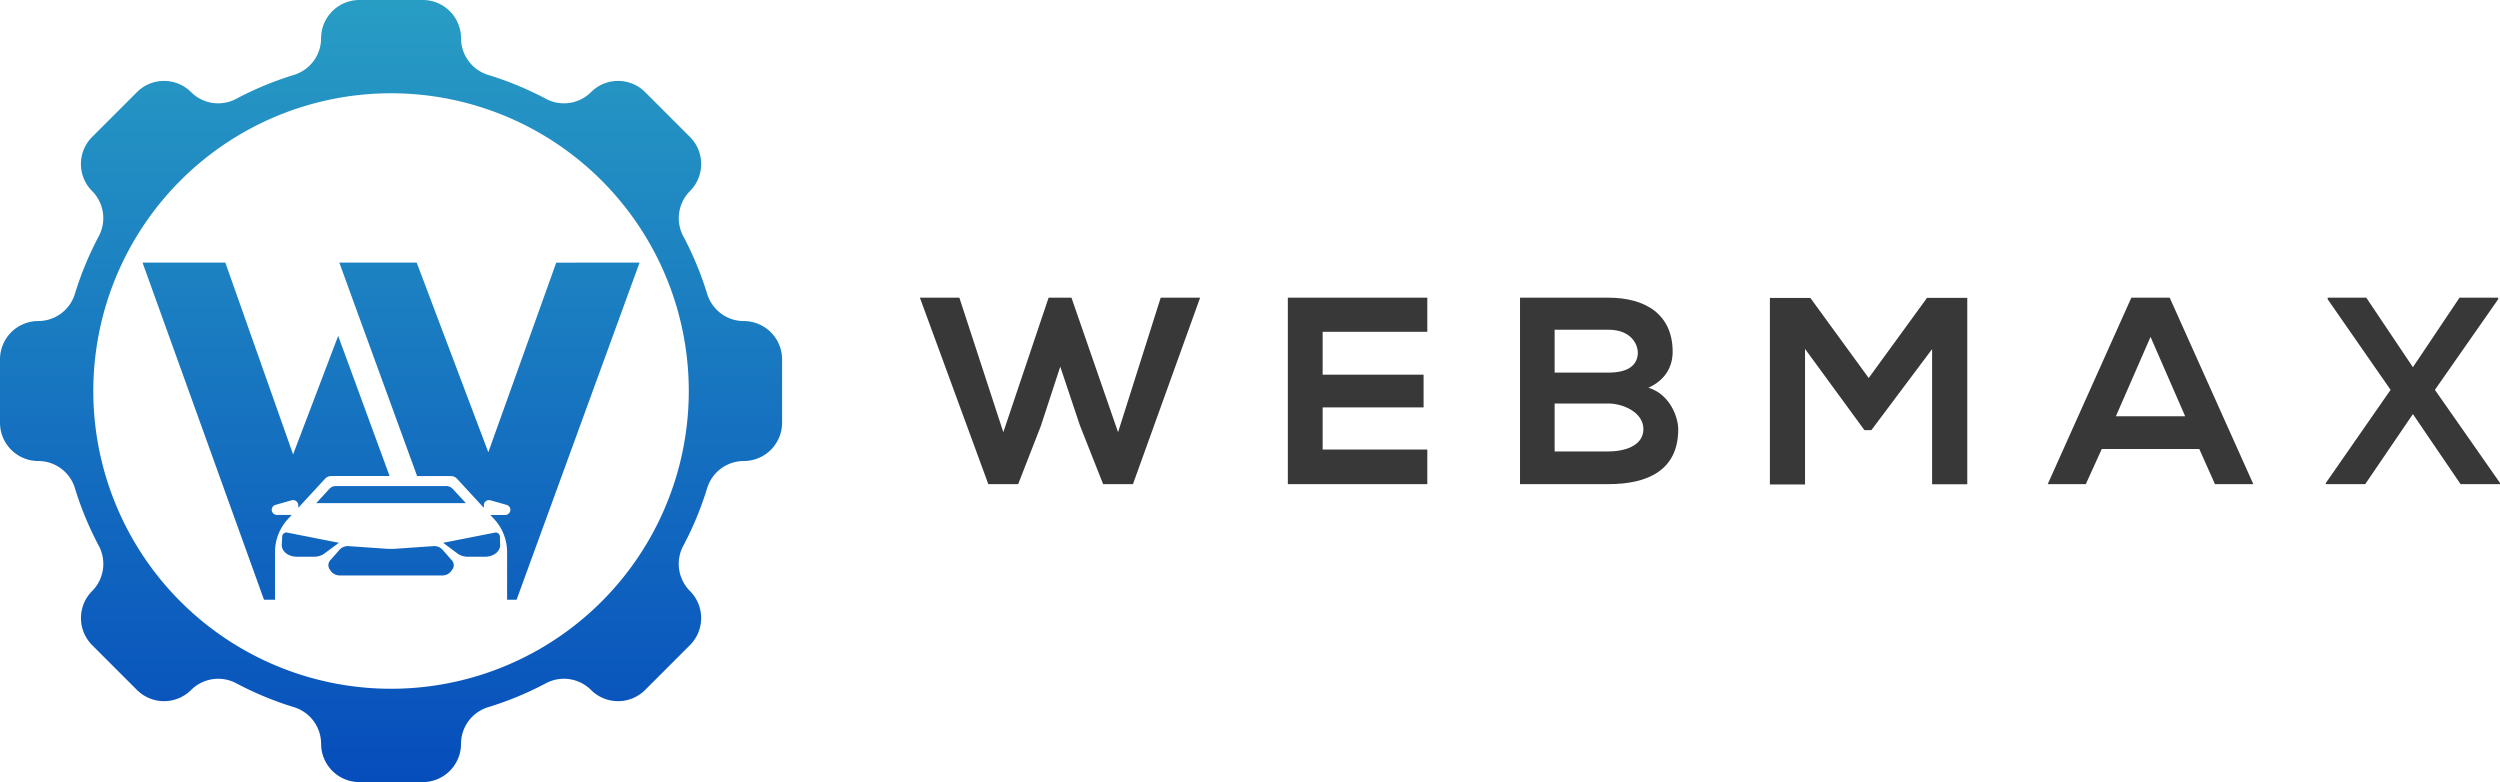<svg xmlns="http://www.w3.org/2000/svg" xmlns:xlink="http://www.w3.org/1999/xlink" viewBox="0 0 958.97 300"><defs><style>.cls-1{fill:#383838;}.cls-2{fill:url(#linear-gradient);}</style><linearGradient id="linear-gradient" x1="150" y1="300" x2="150" gradientUnits="userSpaceOnUse"><stop offset="0" stop-color="#064dbc"/><stop offset="1" stop-color="#289dc4"/></linearGradient></defs><g id="Layer_2" data-name="Layer 2"><g id="Layer_1-2" data-name="Layer 1"><path class="cls-1" d="M434.59,185.71H423.15l-8.89-22.48-7.56-22.58-7.46,22.79-8.68,22.27H379.11l-26.25-71.52H368l16.86,51.6,17.37-51.6H411l17.88,51.6,16.35-51.6h15.12Z"/><path class="cls-1" d="M547.5,185.71H494V114.19H547.5v13.08H507.35v16.45h38.72v12.56H507.35v16.15H547.5Z"/><path class="cls-1" d="M641.61,134.93c0,5.52-2.66,10.83-9.3,13.79,8.38,2.56,11.44,11.45,11.44,15.94,0,15.94-12,21.05-26.77,21.05H583.06V114.19H617C631.08,114.19,641.61,120.52,641.61,134.93Zm-45.27,8H617c8.48,0,11.24-3.58,11.24-7.66,0-3.27-2.65-8.79-11.24-8.79H596.34Zm0,30.24H617c5.52,0,13.39-1.84,13.39-8.58,0-6.44-7.87-9.81-13.39-9.81H596.34Z"/><path class="cls-1" d="M741.13,133.91,717.83,165h-2.65l-22.79-31.16v52H678.91V114.29h15.53L716.81,145l22.38-30.75h15.43v71.52H741.13Z"/><path class="cls-1" d="M843.61,172.22H806.22l-6.13,13.49H785.48l32.08-71.52h14.71l32.08,71.52H849.64Zm-18.69-43-13.29,30.45H838.2Z"/><path class="cls-1" d="M943.44,114.19h14.82v.61L934,149.54,959,185.3v.41H943.85l-18.29-26.87-18.29,26.87H892.15v-.41L917,149.54,892.87,114.8v-.61h14.81l17.88,26.67Z"/><path class="cls-2" d="M285.31,123.16a14.61,14.61,0,0,1-8.73-2.89,14.85,14.85,0,0,1-5.32-7.54,125.71,125.71,0,0,0-9.15-22.1,14.72,14.72,0,0,1,2.55-17.33h0a14.67,14.67,0,0,0,0-20.76L247.47,35.34a14.67,14.67,0,0,0-20.76,0h0a14.72,14.72,0,0,1-17.33,2.55,126.16,126.16,0,0,0-22.1-9.15,14.72,14.72,0,0,1-10.43-14A14.68,14.68,0,0,0,162.15,0h-24.3a14.69,14.69,0,0,0-14.69,14.69,14.61,14.61,0,0,1-2.89,8.73,14.76,14.76,0,0,1-7.53,5.32,125.84,125.84,0,0,0-22.1,9.15A14.73,14.73,0,0,1,73.3,35.34h0a14.68,14.68,0,0,0-20.77,0L35.34,52.53a14.68,14.68,0,0,0,0,20.76h0a14.72,14.72,0,0,1,2.54,17.33,126.47,126.47,0,0,0-9.15,22.1,14.71,14.71,0,0,1-14,10.43A14.68,14.68,0,0,0,0,137.85v24.3a14.69,14.69,0,0,0,14.69,14.69,14.7,14.7,0,0,1,14.05,10.42,125.84,125.84,0,0,0,9.15,22.1,14.73,14.73,0,0,1-2.54,17.34h0a14.7,14.7,0,0,0,0,20.77l17.19,17.19a14.7,14.7,0,0,0,20.77,0h0a14.72,14.72,0,0,1,17.34-2.55,125.84,125.84,0,0,0,22.1,9.15,14.71,14.71,0,0,1,10.42,14.05A14.7,14.7,0,0,0,137.85,300h24.3a14.69,14.69,0,0,0,14.69-14.69,14.69,14.69,0,0,1,10.43-14.05,126.16,126.16,0,0,0,22.1-9.15,14.7,14.7,0,0,1,17.33,2.55h0a14.68,14.68,0,0,0,20.76,0l17.19-17.19a14.68,14.68,0,0,0,0-20.77h0a14.73,14.73,0,0,1-2.55-17.34,125.08,125.08,0,0,0,9.15-22.1,14.72,14.72,0,0,1,14.05-10.42A14.7,14.7,0,0,0,300,162.15v-24.3A14.69,14.69,0,0,0,285.31,123.16ZM150,264.2A114.21,114.21,0,1,1,264.21,150,114.2,114.2,0,0,1,150,264.2Zm95.34-163.48-19.5,53.45-27.69,75.89h-3.63v-18.3a18.67,18.67,0,0,0-5-12.68l-1.43-1.54h5.68a2,2,0,0,0,2-2.21,2,2,0,0,0-1.47-1.67l-6.2-1.76a2,2,0,0,0-2.51,1.89v1l-10.26-11.12a3.31,3.31,0,0,0-2.44-1.06H160l-24.84-68.12-5-13.76h29.68l27.47,72.75,22.57-63,3.48-9.73Zm-95.9,81.88H127.11a3.31,3.31,0,0,0-2.44,1.06l-10.26,11.12v-1a2,2,0,0,0-2.51-1.89l-6.19,1.76a2,2,0,0,0-1.47,1.67,2,2,0,0,0,2,2.21h5.67l-1.43,1.54a18.72,18.72,0,0,0-5,12.68v18.3h-4.22L54.67,100.72H86.43l26,73.59,6.74-17.72,10.55-27.76,15.06,41.06ZM121.3,193l5.06-5.49a3.31,3.31,0,0,1,2.44-1.06h42.41a3.31,3.31,0,0,1,2.43,1.06l5.07,5.49ZM130,208.21l-5.58,4.12a6.63,6.63,0,0,1-3.94,1.22h-6.68c-3.26,0-5.86-2.11-5.72-4.65l.17-3.11a1.61,1.61,0,0,1,1.93-1.49Zm61.85.69c.14,2.54-2.46,4.65-5.72,4.65h-6.69a6.66,6.66,0,0,1-3.94-1.22L170,208.21l19.83-3.91a1.61,1.61,0,0,1,1.92,1.49Zm-18.29,9.45-.25.39,0,0a4.29,4.29,0,0,1-3.61,2H130.3a4.29,4.29,0,0,1-3.61-2l-.28-.44a2.78,2.78,0,0,1,.25-3.35l3.52-4a4.31,4.31,0,0,1,3.57-1.46l14.46,1a26.88,26.88,0,0,0,3.59,0l7.69-.54,6.77-.46a4.3,4.3,0,0,1,3.56,1.46l1.09,1.24,2.43,2.77A2.78,2.78,0,0,1,173.6,218.35Z"/></g></g></svg>